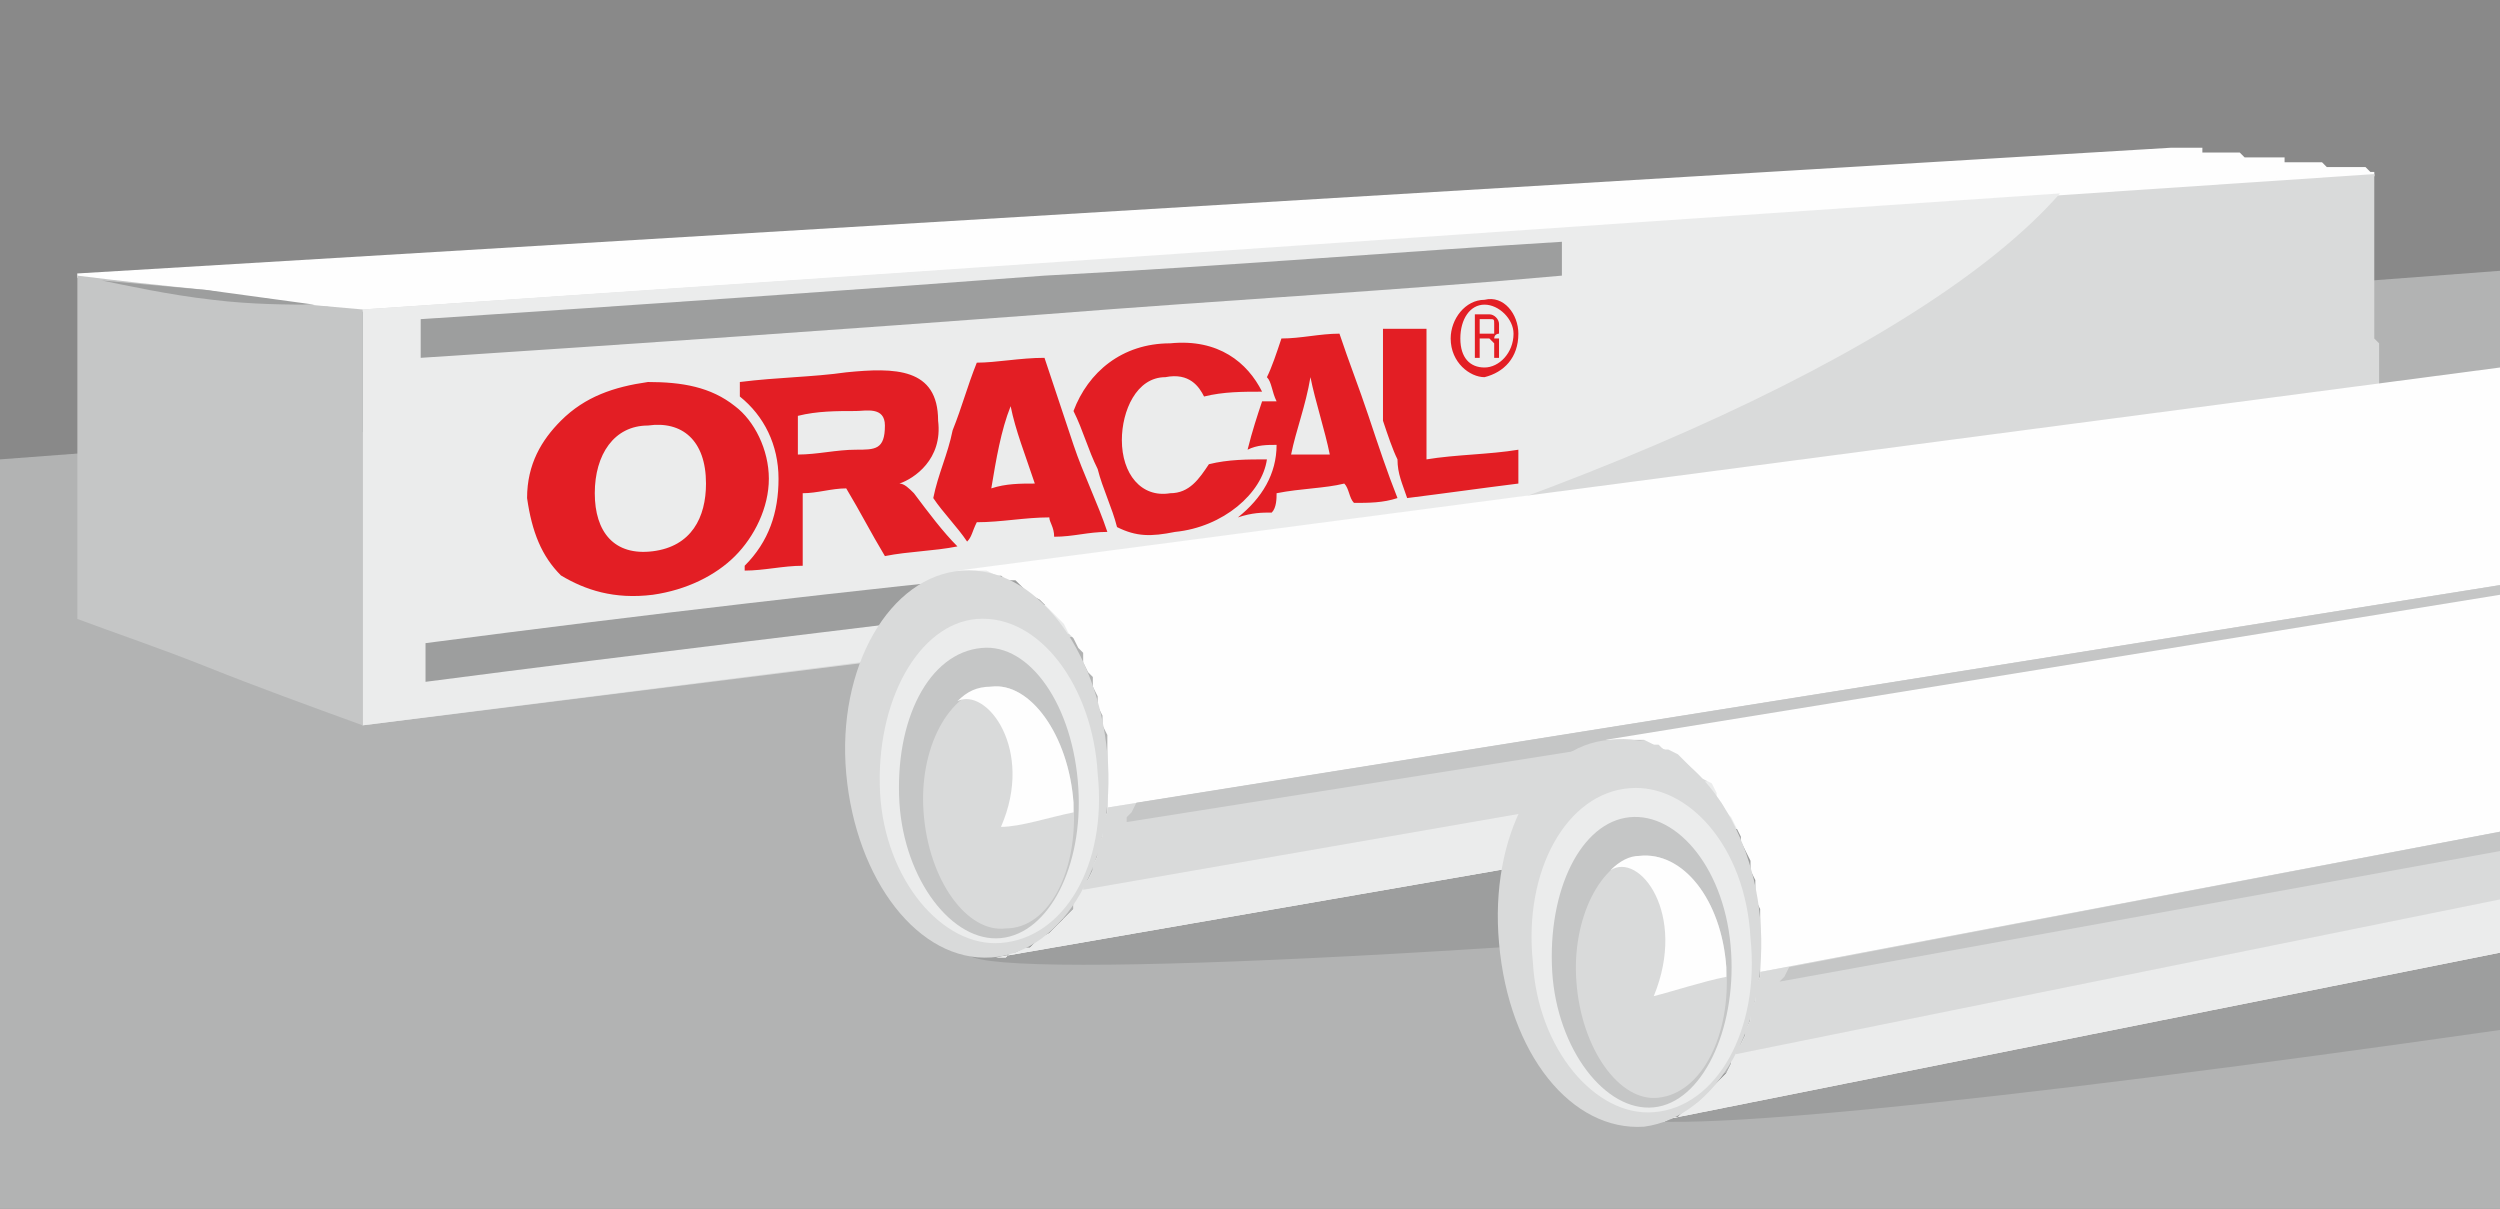 <?xml version="1.0" encoding="UTF-8"?>
<!DOCTYPE svg PUBLIC "-//W3C//DTD SVG 1.1//EN" "http://www.w3.org/Graphics/SVG/1.1/DTD/svg11.dtd">
<!-- Creator: CorelDRAW X7 -->
<svg xmlns="http://www.w3.org/2000/svg" xml:space="preserve" width="517px" height="250px" version="1.1" shape-rendering="geometricPrecision" text-rendering="geometricPrecision" image-rendering="optimizeQuality" fill-rule="evenodd" clip-rule="evenodd"
viewBox="0 0 517 250"
 xmlns:xlink="http://www.w3.org/1999/xlink">
 <g id="Слой_x0020_1">
  <g id="_114598272">
   <polygon fill="#898989" points="0,0 517,0 517,250 0,250 "/>
   <polygon fill="#B2B3B3" points="0,95 517,56 517,250 0,250 "/>
   <g>
    <path fill="#9D9E9E" d="M517 213c-105,15 -182,23 -182,17 0,-5 77,-22 182,-41l0 24z"/>
    <path fill="#9D9E9E" d="M444 160c25,-2 50,-4 73,-6l0 23c-23,3 -48,5 -73,8 -135,13 -244,18 -244,12 0,-7 109,-23 244,-37z"/>
    <polygon fill="#FEFEFE" stroke="#FEFEFE" stroke-width="0.9" points="16,57 449,31 450,31 450,31 451,31 451,31 452,31 452,31 453,31 454,31 454,31 455,31 455,32 456,32 457,32 457,32 458,32 458,32 459,32 460,32 460,32 461,32 461,32 462,32 463,32 463,32 464,33 464,33 465,33 466,33 466,33 467,33 468,33 468,33 469,33 470,33 470,33 471,33 472,33 472,34 473,34 474,34 474,34 475,34 476,34 476,34 477,34 478,34 479,34 479,34 480,34 481,35 482,35 482,35 483,35 484,35 484,35 485,35 486,35 487,35 488,35 488,35 489,35 490,36 491,36 491,36 75,64 74,64 73,64 72,64 71,64 70,64 68,63 67,63 66,63 65,63 64,63 63,63 62,63 61,63 60,62 59,62 58,62 57,62 56,62 55,62 54,62 53,62 52,61 51,61 50,61 49,61 48,61 47,61 46,61 45,61 45,61 44,60 43,60 42,60 41,60 40,60 39,60 38,60 37,60 37,60 36,60 35,59 34,59 33,59 32,59 31,59 31,59 30,59 29,59 28,59 27,59 27,58 26,58 25,58 24,58 23,58 22,58 22,58 21,58 20,58 19,58 18,58 18,57 17,57 "/>
    <polygon fill="#D9DADA" points="75,64 491,36 491,37 491,38 491,39 491,40 491,41 491,42 491,42 491,43 491,44 491,45 491,46 491,47 491,48 491,49 491,50 491,51 491,52 491,53 491,54 491,55 491,56 491,57 491,58 491,59 491,60 491,61 491,62 491,63 491,64 491,65 491,66 491,67 491,68 491,69 491,70 492,71 492,71 492,72 492,73 492,74 492,75 492,76 492,77 492,78 492,79 492,80 492,81 492,82 492,83 492,84 492,85 492,86 492,87 492,88 492,89 492,90 492,91 492,92 492,93 492,94 492,95 492,96 492,97 492,98 75,150 75,149 75,147 75,146 75,145 75,143 75,142 75,141 75,139 75,138 75,137 75,135 75,134 75,133 75,131 75,130 75,129 75,127 75,126 75,125 75,123 75,122 75,120 75,119 75,118 75,116 75,115 75,114 75,112 75,111 75,110 75,108 75,107 75,106 75,104 75,103 75,102 75,100 75,99 75,98 75,96 75,95 75,94 75,92 75,91 75,90 75,88 75,87 75,86 75,84 75,83 75,82 75,80 75,79 75,78 75,76 75,75 75,74 75,72 75,71 75,69 75,68 75,67 75,65 "/>
    <path fill="#EBECEC" d="M75 64l351 -24c-28,32 -107,68 -209,92l-142 18 0 -1 0 -2 0 -1 0 -1 0 -2 0 -1 0 -1 0 -2 0 -1 0 -1 0 -2 0 -1 0 -1 0 -2 0 -1 0 -1 0 -2 0 -1 0 -1 0 -2 0 -1 0 -2 0 -1 0 -1 0 -2 0 -1 0 -1 0 -2 0 -1 0 -1 0 -2 0 -1 0 -1 0 -2 0 -1 0 -1 0 -2 0 -1 0 -1 0 -2 0 -1 0 -1 0 -2 0 -1 0 -1 0 -2 0 -1 0 -1 0 -2 0 -1 0 -1 0 -2 0 -1 0 -1 0 -2 0 -1 0 -1 0 -2 0 -1 0 -2 0 -1 0 -1 0 -2 0 -1z"/>
    <path fill="#C5C6C6" d="M16 57c8,1 17,2 27,3 10,2 20,3 32,4 0,14 0,29 0,43 0,14 0,29 0,43 -11,-4 -22,-8 -32,-12 -10,-4 -19,-7 -27,-10 0,-12 0,-24 0,-35 0,-12 0,-24 0,-36z"/>
    <path fill="#9D9E9E" d="M21 58l22 2 22 3c-5,0 -13,0 -21,-1 -9,-1 -18,-3 -23,-4z"/>
    <g>
     <path fill="#E31E24" d="M286 87c0,-3 0,-6 0,-9 0,-3 0,-7 0,-10 3,0 6,0 9,0 0,4 0,9 0,13 0,5 0,9 0,14 6,-1 13,-1 19,-2 0,2 0,5 0,7 -8,1 -15,2 -23,3 -1,-3 -2,-5 -2,-8 -1,-2 -2,-5 -3,-8zm-24 8c-1,7 -9,14 -19,15 -5,1 -8,1 -12,-1 -1,-4 -3,-8 -4,-12 -2,-4 -3,-8 -5,-12 3,-8 10,-14 20,-14 10,-1 16,4 19,10 -4,0 -8,0 -12,1 -1,-2 -3,-5 -8,-4 -6,0 -9,7 -9,13 0,7 4,12 10,11 4,0 6,-3 8,-6 4,-1 8,-1 12,-1zm-57 6c3,-1 6,-1 9,-1 -2,-6 -4,-11 -5,-16 -2,5 -3,11 -4,17zm-5 11c-2,-3 -5,-6 -7,-9 1,-5 3,-9 4,-14 2,-5 3,-9 5,-14 4,0 9,-1 14,-1 2,6 4,12 6,18 2,6 5,12 7,18 -4,0 -7,1 -11,1 0,-2 -1,-3 -1,-4 -5,0 -10,1 -15,1 -1,2 -1,3 -2,4zm67 -18c3,0 6,0 8,0 -1,-5 -3,-11 -4,-16 -1,6 -3,11 -4,16zm-5 -16c1,1 1,3 2,5 -1,0 -2,0 -3,0 -1,3 -2,6 -3,10 2,-1 4,-1 6,-1 0,6 -3,11 -8,15 3,-1 5,-1 7,-1 1,-1 1,-3 1,-4 5,-1 10,-1 14,-2 1,1 1,3 2,4 3,0 6,0 9,-1 -2,-5 -4,-11 -6,-17 -2,-6 -4,-11 -6,-17 -4,0 -8,1 -12,1 -1,3 -2,6 -3,8zm-97 16c4,0 8,-1 12,-1 4,0 6,0 6,-5 0,-4 -4,-3 -6,-3 -4,0 -8,0 -12,1 0,2 0,5 0,8zm-12 -12c5,4 8,10 8,17 0,7 -2,13 -7,18 0,0 0,1 0,1 4,0 8,-1 12,-1 0,-5 0,-10 0,-15 3,0 6,-1 9,-1 3,5 5,9 8,14 5,-1 10,-1 15,-2 -3,-3 -6,-7 -9,-11 -1,-1 -2,-2 -3,-2 3,-1 9,-5 8,-13 0,-11 -9,-11 -19,-10 -7,1 -14,1 -22,2 0,1 0,2 0,3zm-30 20c0,8 4,13 12,12 8,-1 11,-7 11,-14 0,-9 -5,-13 -12,-12 -7,0 -11,6 -11,14zm-14 1c0,-7 3,-12 7,-16 5,-5 11,-7 18,-8 7,0 13,1 18,5 4,3 7,9 7,15 0,6 -3,12 -7,16 -4,4 -10,7 -17,8 -8,1 -14,-1 -19,-4 -4,-4 -6,-9 -7,-16zm198 -41c4,-1 7,3 7,7 0,5 -3,8 -7,9 -3,0 -7,-3 -7,-8 0,-4 3,-8 7,-8zm0 1c3,0 6,3 6,6 0,4 -3,7 -6,7 -3,0 -5,-2 -5,-6 0,-4 2,-7 5,-7zm-2 11c0,-3 0,-6 0,-9 1,0 2,0 3,0 1,0 2,1 2,2 0,1 0,1 0,2 0,0 -1,0 -1,1 0,0 0,0 0,0 0,0 0,0 0,0 1,0 1,0 1,0 0,1 0,1 0,1 0,0 0,1 0,1 0,1 0,1 0,1 0,0 0,1 0,1 0,0 -1,0 -1,0 0,0 0,-1 0,-1 0,0 0,0 0,-1 0,0 0,-1 0,-1 0,0 0,0 -1,-1 0,0 0,0 0,0 -1,0 -2,0 -2,0 0,2 0,3 0,4 -1,0 -1,0 -1,0zm1 -8c0,1 0,2 0,3 0,0 1,0 2,0 0,0 0,0 1,0 0,0 0,-1 0,-1 0,0 0,0 0,-1 0,0 0,0 0,0 0,-1 0,-1 -1,-1 0,0 0,0 0,0 -1,0 -2,0 -2,0z"/>
     <path fill="#9D9E9E" d="M87 74c46,-3 89,-6 129,-9 38,-3 74,-5 107,-8 0,-2 0,-4 0,-7 -33,2 -69,5 -107,7 -40,3 -83,6 -129,9 0,3 0,6 0,8z"/>
     <path fill="#9D9E9E" d="M88 141c46,-6 89,-11 129,-16 38,-4 73,-8 106,-13 0,-2 0,-4 0,-6 -33,3 -68,8 -106,12 -40,4 -83,9 -129,15 0,3 0,5 0,8z"/>
    </g>
    <g>
     <polygon fill="#FEFEFE" points="198,118 517,76 517,144 206,198 208,198 209,197 210,197 212,196 213,196 214,195 215,194 217,193 218,192 219,191 220,190 221,189 222,188 222,186 223,185 224,183 225,182 226,180 226,179 227,177 227,175 228,173 228,172 228,170 229,168 229,166 229,164 229,162 229,160 229,158 229,156 229,154 229,152 228,150 228,148 227,146 227,144 226,142 226,140 225,139 224,137 224,135 223,134 222,132 221,131 220,129 219,128 218,127 217,126 216,125 215,124 213,123 212,122 211,121 210,120 208,120 207,119 206,119 204,118 203,118 202,118 200,118 199,118 "/>
     <polygon fill="#EBECEC" points="517,144 206,198 208,198 209,197 210,197 212,196 213,196 214,195 215,194 217,193 218,192 219,191 220,190 221,189 222,188 222,186 223,185 224,183 225,182 226,180 226,179 227,177 227,175 228,173 228,172 228,170 229,168 229,167 517,121 "/>
     <polygon fill="#D9DADA" points="224,184 224,183 225,182 226,180 226,179 227,177 227,175 228,173 228,172 228,170 229,168 229,167 517,121 517,133 "/>
     <path fill="#D9DADA" d="M199 118c15,-1 28,16 30,38 2,22 -9,41 -24,42 -15,1 -28,-16 -30,-38 -2,-22 9,-41 24,-42z"/>
     <path fill="#EBECEC" d="M202 128c13,-1 24,14 25,32 2,19 -7,34 -20,35 -12,1 -24,-13 -25,-31 -1,-19 8,-35 20,-36z"/>
     <path fill="#C5C6C6" d="M203 134c10,-1 19,12 20,29 1,16 -6,30 -16,31 -10,1 -20,-12 -21,-28 -1,-17 6,-31 17,-32z"/>
     <path fill="#D9DADA" d="M205 142c8,-1 16,10 17,24 1,14 -5,26 -14,26 -8,1 -16,-10 -17,-24 -1,-13 5,-25 14,-26z"/>
     <path fill="#FEFEFE" d="M198 145c6,-3 16,10 9,26 4,0 10,-2 15,-3 0,-1 0,-1 0,-2 -1,-14 -9,-25 -17,-24 -3,0 -5,1 -7,3z"/>
     <polygon fill="#C5C6C6" points="233,170 233,169 234,168 235,166 235,166 517,121 517,125 "/>
    </g>
    <g>
     <polygon fill="#FEFEFE" points="332,153 517,123 517,197 342,232 343,232 344,232 346,231 347,231 348,230 349,229 351,228 352,227 353,226 354,225 355,224 356,223 357,222 358,220 358,219 359,217 360,216 361,214 361,213 362,211 362,209 363,207 363,206 363,204 364,202 364,200 364,198 364,196 364,194 364,192 364,190 364,188 363,186 363,184 363,182 362,180 362,178 361,176 360,174 360,173 359,171 358,169 357,168 356,166 355,165 355,164 354,162 352,161 351,160 350,159 349,158 348,157 347,156 345,155 344,155 343,154 342,154 340,153 339,153 338,153 336,153 335,153 333,153 "/>
     <polygon fill="#EBECEC" points="517,197 342,232 343,232 344,232 346,231 347,231 348,230 349,229 351,228 352,227 353,226 354,225 355,224 356,223 357,222 358,220 358,219 359,217 360,216 361,214 361,213 362,211 362,209 363,207 363,206 363,204 364,202 364,201 517,172 "/>
     <polygon fill="#D9DADA" points="359,218 359,217 360,216 361,214 361,213 362,211 362,209 363,207 363,206 363,204 364,202 364,201 517,172 517,186 "/>
     <path fill="#D9DADA" d="M333 153c15,-2 29,15 31,37 2,22 -9,41 -24,43 -15,1 -28,-15 -30,-38 -2,-22 8,-41 23,-42z"/>
     <path fill="#EBECEC" d="M337 163c12,-1 24,12 25,31 2,19 -7,35 -20,36 -12,1 -24,-13 -25,-31 -2,-19 7,-35 20,-36z"/>
     <path fill="#C5C6C6" d="M337 169c10,-1 20,11 21,28 1,16 -6,31 -16,32 -10,1 -20,-12 -21,-28 -1,-17 6,-31 16,-32z"/>
     <path fill="#D9DADA" d="M339 177c9,-1 17,9 18,23 1,14 -5,26 -14,27 -8,1 -16,-10 -17,-24 -1,-13 5,-25 13,-26z"/>
     <path fill="#FEFEFE" d="M333 180c6,-4 16,9 9,26 4,-1 10,-3 15,-4 0,0 0,-1 0,-2 -1,-14 -9,-24 -18,-23 -2,0 -4,1 -6,3z"/>
     <polygon fill="#C5C6C6" points="368,203 368,203 369,202 370,200 370,200 517,172 517,176 "/>
    </g>
   </g>
  </g>
 </g>
</svg>
